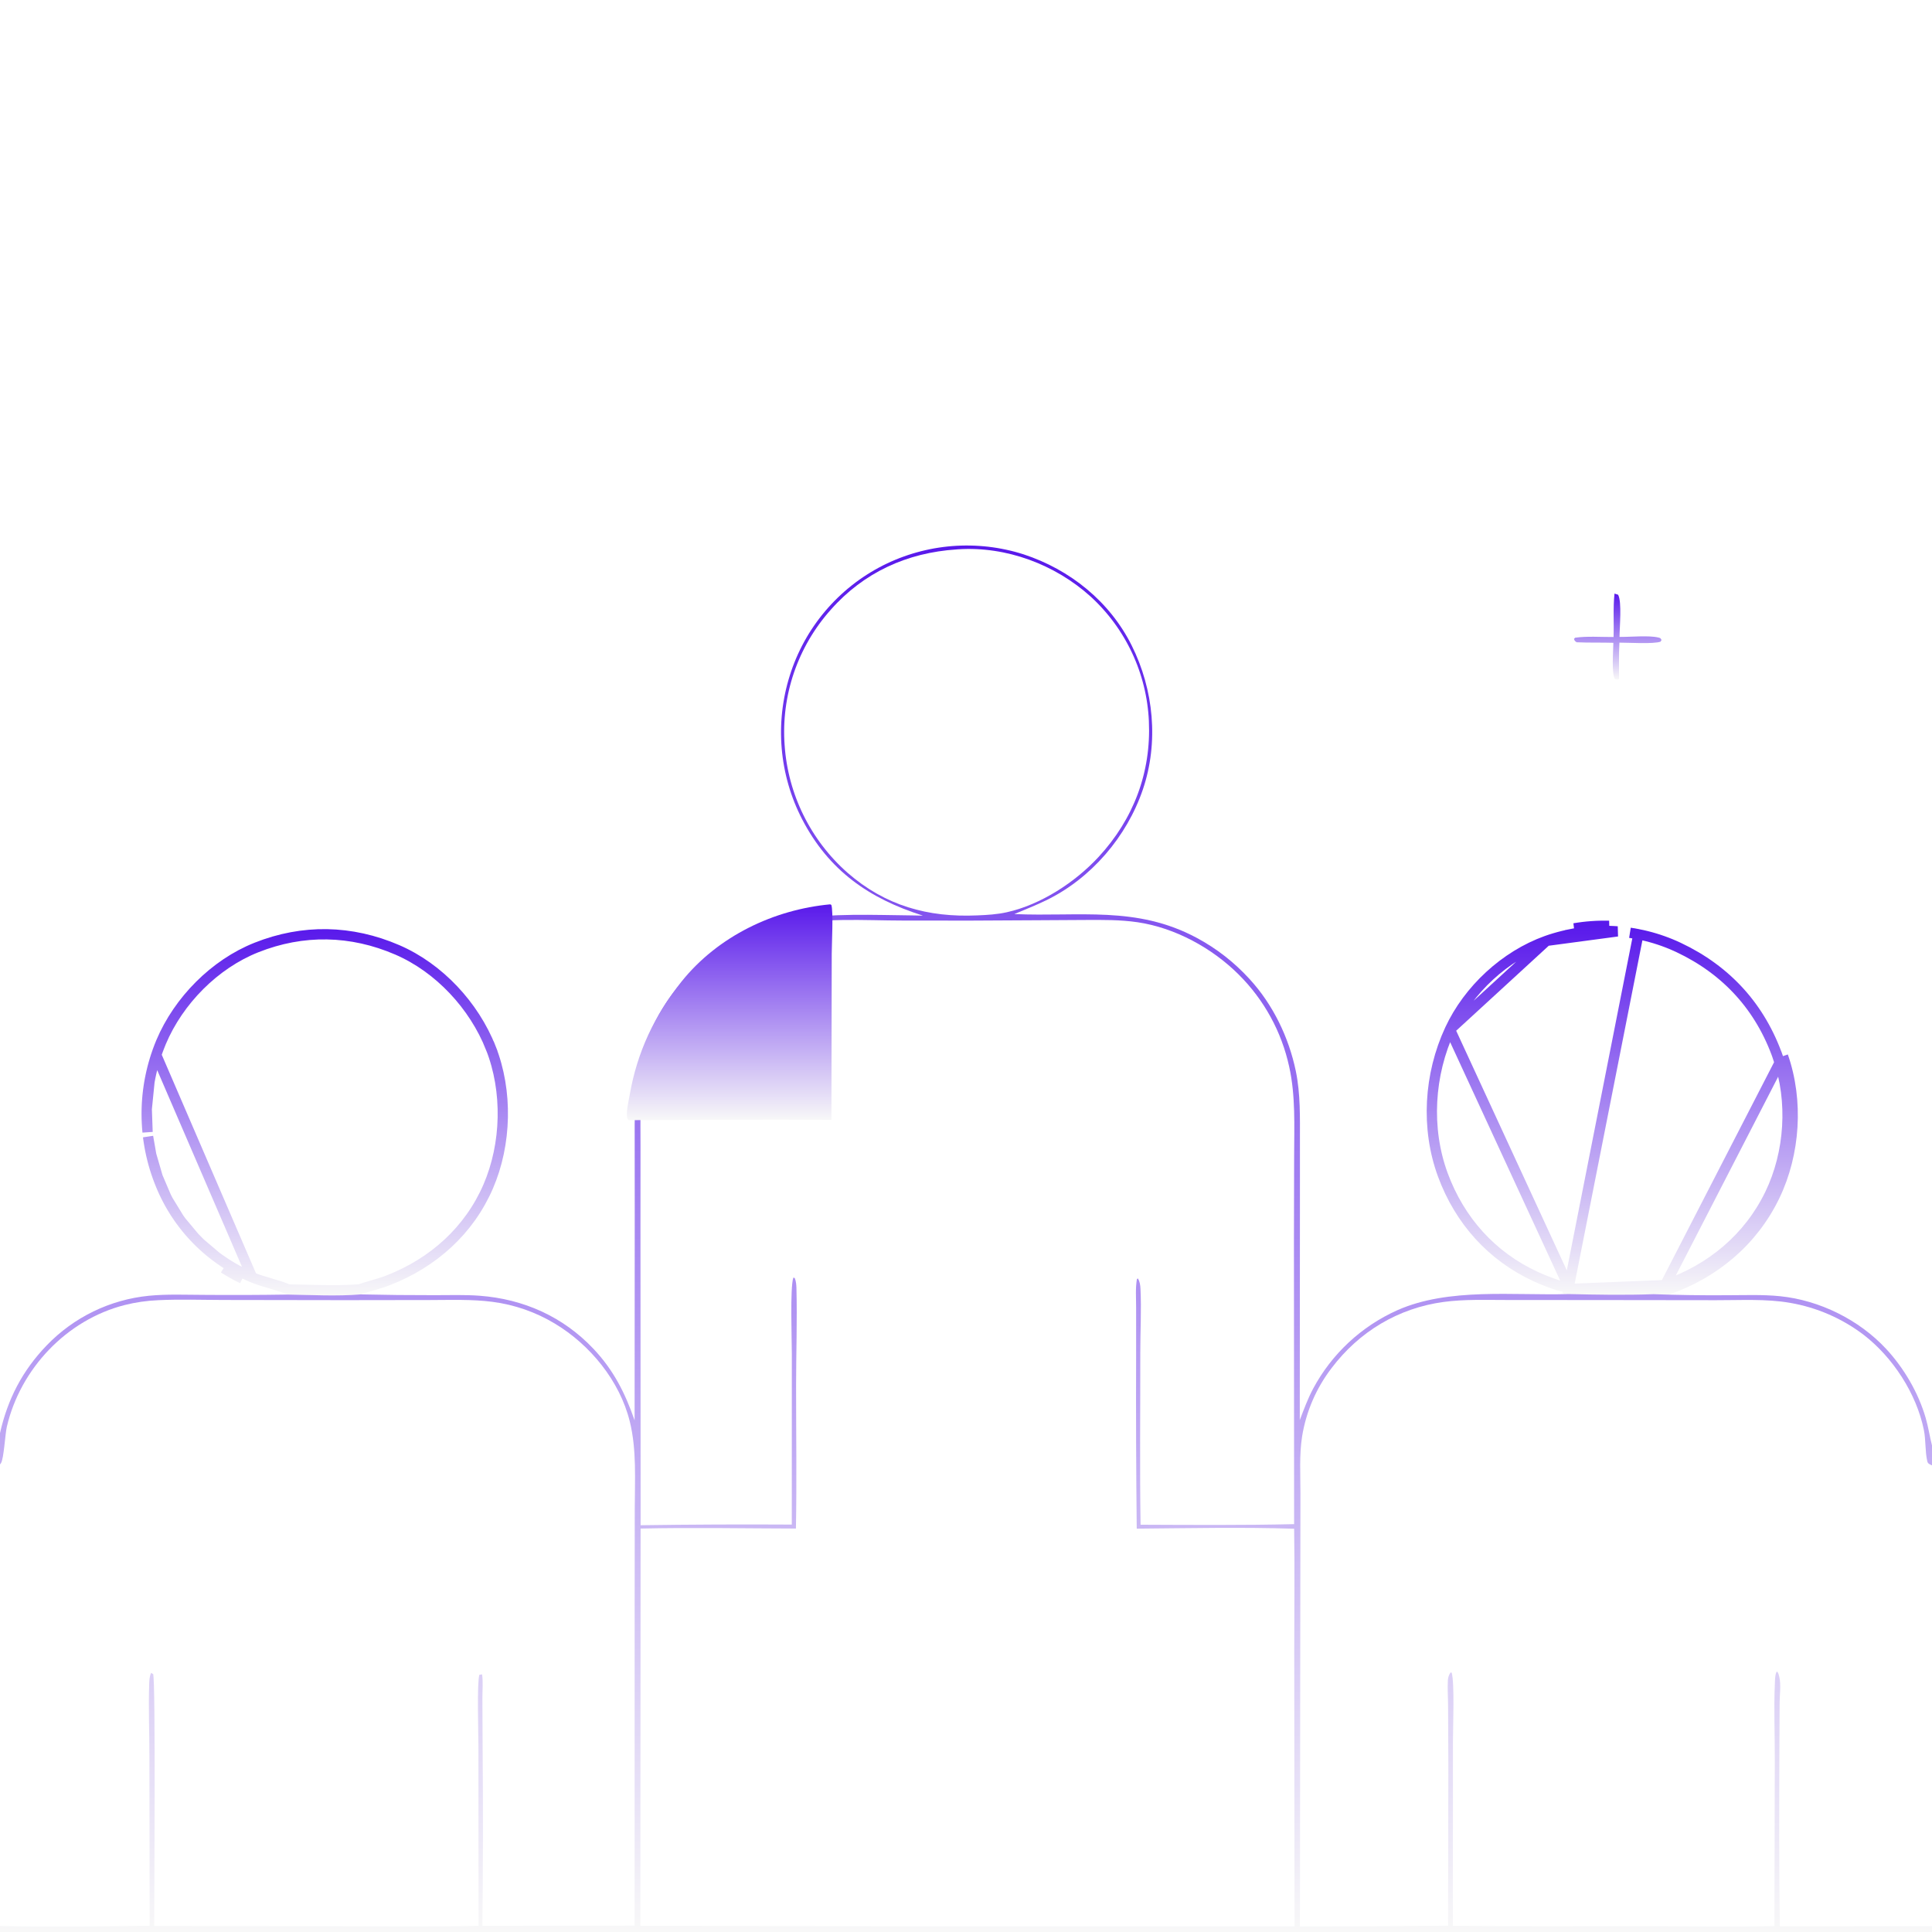 <svg width="188" height="188" viewBox="0 0 188 188" fill="none" xmlns="http://www.w3.org/2000/svg">
<rect x="0" y="0" width="188" height="188" fill="#808080" stroke="none"/>
<g clip-path="url(#clip0_30_197)">
<path d="M0 0H188V140.656V142.594V187.44V188H0V187.416V142.503V139.451V0Z" fill="white"/>
<path d="M157.106 57.761C157.224 57.791 157.341 57.835 157.457 57.873C157.836 58.591 157.598 61.031 157.594 61.978C158.621 61.99 160.464 61.814 161.361 62.035C161.569 62.086 161.575 62.08 161.681 62.275L161.588 62.439C160.899 62.689 158.478 62.531 157.583 62.535C157.518 63.713 157.552 64.91 157.548 66.09C157.362 66.133 157.327 66.136 157.145 66.082C156.799 65.523 156.99 63.314 156.995 62.551C155.806 62.514 154.615 62.555 153.426 62.499C153.246 62.376 153.231 62.374 153.162 62.169L153.272 62.056C154.477 61.888 155.79 61.997 157.012 61.988C157.064 60.588 156.953 59.153 157.106 57.761Z" fill="url(#paint0_linear_30_197)"/>
<path d="M24.533 124.293L24.534 124.294C25.081 124.525 25.656 124.694 26.262 124.87L26.271 124.873C26.858 125.044 27.474 125.224 28.065 125.475C28.607 125.483 29.152 125.497 29.697 125.511C31.485 125.557 33.276 125.603 35.002 125.462C35.4 125.326 35.802 125.209 36.191 125.096C36.261 125.076 36.331 125.055 36.4 125.035C36.879 124.895 37.34 124.755 37.79 124.579L37.79 124.579C42.14 122.883 45.641 119.761 47.502 115.465C49.292 111.33 49.421 106.168 47.758 101.972L48.223 101.788L47.758 101.972C46.122 97.845 42.733 94.191 38.66 92.43C34.183 90.496 29.482 90.399 24.946 92.203C20.88 93.82 17.384 97.361 15.677 101.401C15.619 101.538 15.563 101.676 15.509 101.815L15.049 101.635L15.509 101.815C15.455 101.954 15.403 102.094 15.352 102.234L15.352 102.234C15.301 102.374 15.252 102.515 15.205 102.657L24.533 124.293ZM24.533 124.293C24.409 124.241 24.286 124.187 24.163 124.132L24.163 124.132M24.533 124.293L24.163 124.132M24.163 124.132C24.04 124.077 23.918 124.02 23.797 123.962C23.676 123.904 23.555 123.844 23.435 123.783C23.316 123.722 23.197 123.659 23.078 123.595L23.078 123.595M24.163 124.132L23.078 123.595M23.078 123.595C22.96 123.531 22.842 123.465 22.726 123.398L22.726 123.398M23.078 123.595L22.726 123.398M22.726 123.398C22.609 123.332 22.493 123.263 22.378 123.194L22.378 123.193M22.726 123.398L22.378 123.193M22.378 123.193C22.263 123.124 22.149 123.052 22.035 122.98L22.035 122.98M22.378 123.193L22.035 122.98M22.035 122.98C21.922 122.907 21.81 122.833 21.698 122.758C21.587 122.683 21.476 122.606 21.367 122.528L21.366 122.528M22.035 122.98L21.366 122.528M21.366 122.528C21.257 122.45 21.148 122.371 21.041 122.29L21.041 122.29M21.366 122.528L21.041 122.29M21.041 122.29C20.933 122.21 20.826 122.128 20.721 122.044C20.615 121.961 20.51 121.876 20.407 121.791C20.303 121.705 20.201 121.618 20.099 121.53C19.997 121.441 19.897 121.352 19.798 121.261C19.698 121.17 19.6 121.078 19.503 120.985L19.503 120.985M21.041 122.29L19.503 120.985M19.503 120.985C19.406 120.892 19.31 120.797 19.215 120.702L19.215 120.702C19.12 120.606 19.027 120.51 18.935 120.412M19.503 120.985L18.935 120.412M18.935 120.412C18.842 120.314 18.751 120.215 18.661 120.115L18.661 120.115C18.571 120.015 18.482 119.914 18.395 119.812L18.395 119.812C18.307 119.71 18.221 119.606 18.136 119.502C18.051 119.398 17.967 119.292 17.885 119.186C17.802 119.08 17.721 118.972 17.641 118.864L18.935 120.412ZM17.406 118.536C17.483 118.646 17.562 118.756 17.641 118.864L17.406 118.536ZM17.406 118.536C17.329 118.426 17.253 118.315 17.179 118.203L17.179 118.203C17.104 118.091 17.031 117.978 16.96 117.864L16.959 117.864C16.888 117.75 16.818 117.635 16.749 117.52L16.749 117.52C16.68 117.404 16.612 117.288 16.546 117.17L16.546 117.17C16.48 117.053 16.416 116.935 16.353 116.816L17.406 118.536ZM15.341 114.519C15.392 114.66 15.444 114.8 15.498 114.939C15.552 115.078 15.608 115.216 15.665 115.354L15.666 115.356C15.717 115.48 15.77 115.604 15.824 115.727L15.824 115.727C15.878 115.85 15.934 115.973 15.991 116.094C16.049 116.216 16.107 116.337 16.168 116.458L15.341 114.519ZM15.341 114.519C15.291 114.379 15.242 114.238 15.195 114.096L15.195 114.096C15.148 113.955 15.103 113.813 15.059 113.67C15.016 113.527 14.974 113.384 14.934 113.24C14.894 113.096 14.856 112.952 14.82 112.807C14.783 112.663 14.749 112.518 14.716 112.372L15.341 114.519ZM14.629 104.818L14.629 104.818C14.6 104.965 14.572 105.111 14.546 105.258L14.629 104.818ZM14.629 104.818C14.659 104.672 14.69 104.526 14.723 104.381L14.723 104.381M14.629 104.818L14.723 104.381M14.723 104.381C14.756 104.235 14.791 104.09 14.828 103.945L14.828 103.945M14.723 104.381L14.828 103.945M14.828 103.945C14.864 103.801 14.902 103.657 14.943 103.513L14.943 103.513M14.828 103.945L14.943 103.513M14.943 103.513C14.983 103.369 15.025 103.226 15.069 103.083M14.943 103.513L15.069 103.083M22.477 123.832C22.597 123.901 22.718 123.969 22.84 124.035C22.962 124.101 23.085 124.165 23.208 124.228C23.332 124.291 23.456 124.353 23.581 124.413L22.477 123.832ZM22.477 123.832C22.357 123.763 22.237 123.693 22.119 123.621M22.477 123.832L22.119 123.621M22.119 123.621C22 123.549 21.883 123.476 21.766 123.401L22.119 123.621ZM15.069 103.083C15.112 102.941 15.158 102.799 15.205 102.657L15.069 103.083ZM16.353 116.816C16.29 116.698 16.228 116.578 16.168 116.458L16.353 116.816ZM14.47 111.052C14.448 110.904 14.428 110.757 14.409 110.609L14.716 112.372C14.683 112.226 14.652 112.08 14.623 111.934L14.623 111.934C14.594 111.788 14.566 111.641 14.541 111.494C14.515 111.347 14.492 111.2 14.47 111.052L14.47 111.052ZM14.36 110.164C14.345 110.015 14.333 109.866 14.322 109.718L14.322 109.718C14.311 109.569 14.302 109.42 14.295 109.271L14.295 109.271C14.287 109.122 14.282 108.973 14.278 108.824C14.275 108.674 14.273 108.525 14.273 108.376C14.273 108.227 14.275 108.077 14.279 107.928L14.36 110.164ZM14.474 105.7C14.496 105.552 14.521 105.405 14.546 105.258L14.279 107.928C14.283 107.779 14.289 107.63 14.296 107.481C14.304 107.332 14.313 107.183 14.324 107.034L14.324 107.034C14.335 106.885 14.348 106.737 14.363 106.588L14.363 106.588C14.378 106.44 14.395 106.292 14.413 106.143C14.432 105.995 14.452 105.848 14.474 105.7Z" stroke="url(#paint1_linear_30_197)"/>
<path d="M141.092 100.178L141.092 100.178C139.055 104.555 138.73 109.8 140.405 114.335C142.044 118.772 145.147 122.245 149.44 124.226C150.14 124.546 150.855 124.824 151.587 125.062C151.697 125.096 151.807 125.123 151.934 125.154C151.99 125.167 152.05 125.182 152.114 125.198C152.309 125.248 152.536 125.312 152.75 125.416C152.75 125.416 152.75 125.416 152.75 125.416L152.746 125.425C152.754 125.426 152.762 125.426 152.771 125.426M141.092 100.178L152.745 125.425C152.716 125.425 152.687 125.424 152.657 125.423L152.653 125.615L152.531 125.865M141.092 100.178C142.902 96.291 146.449 93.004 150.484 91.554M141.092 100.178L150.484 91.554M152.771 125.426C152.795 125.438 152.821 125.451 152.842 125.462C152.853 125.468 152.863 125.473 152.871 125.477L152.646 125.923M152.771 125.426C155.436 125.487 158.152 125.536 160.797 125.439C161.002 125.358 161.21 125.295 161.403 125.239C161.451 125.225 161.498 125.212 161.544 125.199C161.715 125.149 161.872 125.105 162.027 125.051M152.771 125.426L162.027 125.051M152.646 125.923L152.653 125.616L152.531 125.865M152.646 125.923C152.633 125.917 152.62 125.91 152.608 125.904C152.582 125.891 152.557 125.878 152.531 125.865M152.646 125.923C155.376 125.986 158.176 126.039 160.904 125.935C161.15 125.831 161.412 125.756 161.675 125.681C161.848 125.632 162.022 125.582 162.189 125.524M152.531 125.865L159.427 90.91C159.562 90.936 159.696 90.965 159.83 90.995C159.964 91.025 160.098 91.057 160.232 91.09C160.365 91.123 160.498 91.158 160.631 91.195L160.631 91.195C160.763 91.231 160.895 91.269 161.027 91.309L161.027 91.309C161.159 91.349 161.29 91.39 161.42 91.433L161.421 91.433C161.551 91.476 161.681 91.521 161.811 91.567C161.94 91.613 162.069 91.661 162.198 91.71C162.326 91.759 162.454 91.81 162.581 91.862L162.581 91.862C162.708 91.915 162.835 91.969 162.96 92.024L162.961 92.024C163.086 92.079 163.211 92.136 163.336 92.195C168.035 94.414 171.317 98.035 173.027 102.937L173.499 102.772M162.189 125.524C166.79 123.938 170.559 120.797 172.685 116.401C174.688 112.259 175.014 107.112 173.499 102.772M162.189 125.524L162.027 125.051M162.189 125.524L162.027 125.051C162.027 125.051 162.027 125.051 162.027 125.051M173.499 102.772L173.027 102.937C174.497 107.149 174.181 112.159 172.235 116.183C170.172 120.449 166.512 123.505 162.027 125.051M173.499 102.772L162.027 125.051M150.484 91.554C150.613 91.508 150.743 91.464 150.873 91.421L150.873 91.421C151.004 91.379 151.135 91.338 151.267 91.298C151.398 91.259 151.531 91.221 151.663 91.185C151.796 91.148 151.929 91.114 152.062 91.081L152.063 91.081C152.196 91.048 152.33 91.016 152.464 90.987L152.464 90.987C152.598 90.957 152.733 90.929 152.868 90.902L152.772 90.412L152.868 90.902C153.003 90.876 153.138 90.851 153.273 90.828L153.274 90.828C153.409 90.805 153.545 90.783 153.681 90.763L153.681 90.763C153.817 90.743 153.954 90.725 154.09 90.709C154.226 90.692 154.363 90.677 154.5 90.664L154.5 90.664C154.637 90.651 154.774 90.639 154.911 90.629L154.875 90.131M150.484 91.554L157.384 90.632C157.247 90.622 157.11 90.613 156.973 90.607L156.972 90.607C156.835 90.6 156.698 90.595 156.56 90.591L156.56 90.591C156.423 90.588 156.285 90.586 156.148 90.586C156.01 90.585 155.872 90.587 155.735 90.59L155.723 90.09M154.875 90.131C155.016 90.12 155.158 90.112 155.299 90.105C155.441 90.099 155.582 90.094 155.723 90.09M154.875 90.131L154.911 90.629C155.048 90.619 155.186 90.611 155.323 90.605L155.323 90.605C155.46 90.598 155.598 90.593 155.735 90.59L155.723 90.09M154.875 90.131C154.734 90.141 154.593 90.153 154.452 90.166C154.311 90.18 154.17 90.195 154.03 90.212C153.889 90.229 153.749 90.248 153.609 90.269C153.469 90.289 153.329 90.311 153.189 90.335L156.573 90.091C156.431 90.088 156.29 90.086 156.148 90.086C156.007 90.085 155.865 90.087 155.723 90.09M158.614 90.769C158.75 90.789 158.886 90.811 159.021 90.834C159.157 90.858 159.292 90.883 159.427 90.91L158.614 90.769Z" stroke="url(#paint2_linear_30_197)"/>
<path d="M89.809 89.099C84.563 87.434 80.641 84.712 78.053 79.719C77.984 79.586 77.917 79.452 77.852 79.317C77.786 79.182 77.722 79.047 77.66 78.91C77.597 78.774 77.537 78.636 77.478 78.498C77.419 78.36 77.362 78.222 77.306 78.082C77.251 77.943 77.197 77.803 77.145 77.662C77.093 77.522 77.043 77.38 76.994 77.239C76.945 77.097 76.898 76.954 76.853 76.811C76.808 76.668 76.765 76.524 76.723 76.38C76.681 76.236 76.642 76.091 76.604 75.947C76.565 75.802 76.529 75.656 76.495 75.51C76.46 75.364 76.427 75.218 76.396 75.071C76.365 74.924 76.336 74.777 76.309 74.629C76.281 74.482 76.256 74.334 76.232 74.186C76.208 74.038 76.186 73.889 76.166 73.741C76.146 73.592 76.128 73.443 76.111 73.294C76.095 73.145 76.08 72.996 76.067 72.846C76.055 72.697 76.044 72.547 76.034 72.398C76.025 72.248 76.018 72.098 76.012 71.948C76.007 71.798 76.003 71.648 76.001 71.498C75.999 71.348 75.999 71.198 76.001 71.048C76.003 70.898 76.007 70.748 76.012 70.598C76.018 70.449 76.025 70.299 76.034 70.149C76.044 69.999 76.055 69.85 76.067 69.7C76.08 69.551 76.095 69.402 76.111 69.252C76.128 69.103 76.146 68.954 76.166 68.806C76.186 68.657 76.208 68.509 76.232 68.361C76.256 68.213 76.281 68.065 76.309 67.917C76.336 67.77 76.365 67.623 76.396 67.476C76.427 67.329 76.46 67.183 76.494 67.037C76.529 66.891 76.565 66.745 76.603 66.6C76.641 66.455 76.681 66.311 76.723 66.166C76.764 66.022 76.808 65.879 76.853 65.736C76.898 65.592 76.945 65.449 76.993 65.307C77.041 65.165 77.091 65.023 77.143 64.882C77.195 64.741 77.249 64.601 77.305 64.461C77.36 64.322 77.417 64.183 77.476 64.045C77.535 63.906 77.596 63.769 77.658 63.632C77.72 63.496 77.784 63.36 77.85 63.225C77.916 63.089 77.983 62.955 78.052 62.822C78.121 62.688 78.192 62.556 78.264 62.424C78.337 62.293 78.411 62.162 78.487 62.032C78.562 61.902 78.639 61.773 78.718 61.645C78.797 61.518 78.878 61.391 78.96 61.265C79.042 61.139 79.125 61.014 79.211 60.891C79.296 60.767 79.382 60.644 79.471 60.522C79.559 60.401 79.649 60.28 79.74 60.161C79.831 60.042 79.924 59.923 80.018 59.806C80.112 59.689 80.208 59.573 80.305 59.459C80.402 59.344 80.501 59.231 80.6 59.118C80.7 59.006 80.802 58.895 80.904 58.786C81.007 58.676 81.111 58.568 81.217 58.461C81.322 58.354 81.429 58.248 81.537 58.143C81.645 58.039 81.754 57.936 81.865 57.834C81.975 57.733 82.087 57.632 82.2 57.533C82.313 57.435 82.428 57.337 82.543 57.241C82.659 57.145 82.775 57.05 82.894 56.957C83.011 56.864 83.13 56.773 83.251 56.682C83.371 56.592 83.492 56.504 83.615 56.416C83.737 56.33 83.86 56.244 83.985 56.16C84.11 56.076 84.235 55.993 84.362 55.913C84.488 55.832 84.616 55.752 84.745 55.675C84.873 55.597 85.003 55.521 85.133 55.446C85.264 55.372 85.395 55.299 85.527 55.228C85.66 55.157 85.793 55.087 85.927 55.019C86.058 54.953 86.189 54.889 86.322 54.827C86.454 54.764 86.587 54.703 86.721 54.643C86.855 54.584 86.99 54.526 87.125 54.47C87.26 54.414 87.396 54.359 87.532 54.306C87.669 54.253 87.806 54.202 87.944 54.153C88.082 54.103 88.22 54.055 88.359 54.009C88.498 53.963 88.638 53.918 88.778 53.875C88.918 53.832 89.059 53.791 89.2 53.752C89.341 53.712 89.482 53.675 89.624 53.639C89.766 53.603 89.909 53.568 90.052 53.536C90.194 53.503 90.338 53.472 90.481 53.443C90.625 53.414 90.769 53.387 90.913 53.361C91.057 53.336 91.201 53.312 91.346 53.29C91.491 53.268 91.636 53.247 91.781 53.229C91.927 53.21 92.072 53.193 92.218 53.178C92.364 53.163 92.509 53.15 92.655 53.138C92.801 53.127 92.948 53.117 93.094 53.109C93.24 53.101 93.386 53.095 93.533 53.09C93.679 53.086 93.826 53.083 93.972 53.082C94.119 53.081 94.265 53.082 94.411 53.085C94.558 53.087 94.704 53.092 94.851 53.098C94.997 53.104 95.143 53.112 95.289 53.122C95.436 53.132 95.582 53.143 95.727 53.156C95.873 53.169 96.019 53.184 96.165 53.201C96.31 53.218 96.455 53.237 96.6 53.257C96.746 53.277 96.89 53.299 97.035 53.323C97.179 53.347 97.323 53.373 97.467 53.4C97.611 53.427 97.755 53.456 97.898 53.487C98.041 53.518 98.184 53.55 98.327 53.584C98.469 53.619 98.611 53.655 98.752 53.692C98.894 53.73 99.035 53.77 99.176 53.811C99.316 53.852 99.456 53.895 99.596 53.939C104.111 55.417 107.981 58.522 110.118 62.801C112.273 67.115 112.771 72.242 111.207 76.835C109.643 81.429 106.173 85.486 101.794 87.611C100.787 88.099 99.733 88.513 98.701 88.946C105.014 89.226 110.585 88.114 116.453 91.262C118.417 92.316 120.105 93.641 121.608 95.285C123.875 97.763 125.409 100.936 126.092 104.218C126.557 106.455 126.494 108.742 126.495 111.014V117.04L126.48 138.185C126.875 137.148 127.258 136.108 127.779 135.126C127.891 134.917 128.007 134.71 128.128 134.506C128.248 134.301 128.373 134.099 128.502 133.9C128.631 133.7 128.764 133.504 128.901 133.31C129.038 133.116 129.178 132.925 129.323 132.737C129.468 132.549 129.617 132.364 129.769 132.182C129.922 132 130.078 131.821 130.237 131.646C130.397 131.47 130.561 131.298 130.727 131.129C130.894 130.96 131.064 130.795 131.238 130.633C131.412 130.471 131.589 130.313 131.769 130.158C131.949 130.004 132.132 129.853 132.319 129.706C132.505 129.559 132.694 129.416 132.887 129.277C133.079 129.138 133.274 129.002 133.472 128.871C133.67 128.74 133.87 128.613 134.073 128.49C134.276 128.367 134.482 128.248 134.69 128.134C134.897 128.019 135.108 127.909 135.32 127.803C135.533 127.698 135.747 127.596 135.964 127.499C140.974 125.274 147.258 126.083 152.646 125.923C155.376 125.986 158.176 126.039 160.905 125.935C163.255 126.02 165.607 126.054 167.959 126.037C169.704 126.038 171.486 125.956 173.221 126.133C177.061 126.525 180.897 128.421 183.526 131.246C185.27 133.12 186.678 135.528 187.39 137.992C187.644 138.867 187.774 139.774 188 140.656V142.594V187.44V188H0V187.416V142.503V139.451C0.753 136.127 2.177 133.377 4.546 130.914C4.709 130.745 4.876 130.579 5.046 130.417C5.216 130.255 5.39 130.097 5.567 129.942C5.744 129.788 5.925 129.637 6.109 129.491C6.292 129.344 6.479 129.202 6.67 129.064C6.86 128.925 7.053 128.792 7.249 128.662C7.445 128.532 7.644 128.407 7.845 128.286C8.047 128.165 8.251 128.049 8.458 127.937C8.665 127.825 8.874 127.717 9.085 127.615C9.297 127.512 9.51 127.414 9.726 127.321C9.942 127.228 10.16 127.139 10.379 127.056C10.599 126.972 10.82 126.893 11.044 126.819C11.267 126.746 11.492 126.677 11.718 126.613C11.944 126.549 12.171 126.49 12.4 126.436C12.629 126.382 12.859 126.333 13.09 126.29C13.321 126.246 13.553 126.207 13.785 126.174C14.018 126.14 14.251 126.112 14.485 126.089C16.246 125.916 18.061 125.998 19.83 126.002C22.539 126.025 25.248 126.015 27.956 125.973C30.302 126.008 32.77 126.151 35.105 125.955C37.492 126.01 39.879 126.035 42.267 126.031C43.727 126.034 45.216 125.977 46.672 126.087C50.946 126.408 54.786 128.118 57.743 131.245C59.704 133.319 60.825 135.544 61.752 138.213L61.765 117.846L61.76 111.565C61.76 108.768 61.689 106.064 62.35 103.318C62.397 103.116 62.448 102.916 62.502 102.716C62.556 102.516 62.613 102.317 62.674 102.12C62.735 101.922 62.799 101.725 62.867 101.53C62.935 101.334 63.006 101.14 63.081 100.947C63.156 100.754 63.234 100.563 63.315 100.373C63.397 100.182 63.481 99.994 63.569 99.806C63.657 99.619 63.748 99.433 63.843 99.249C63.937 99.065 64.035 98.883 64.136 98.702C64.237 98.522 64.341 98.343 64.448 98.166C64.555 97.989 64.666 97.814 64.779 97.641C64.892 97.468 65.009 97.297 65.128 97.128C65.247 96.959 65.37 96.792 65.495 96.627C65.62 96.462 65.748 96.3 65.879 96.14C66.01 95.979 66.143 95.822 66.28 95.666C66.416 95.51 66.555 95.357 66.697 95.207C66.839 95.056 66.983 94.908 67.13 94.762C73.662 88.304 80.663 88.993 89.014 89.082C89.279 89.085 89.544 89.091 89.809 89.099Z" fill="url(#paint3_linear_30_197)"/>
<path d="M93.083 53.465C93.135 53.461 93.187 53.456 93.24 53.452C97.926 53.148 102.656 54.92 106.124 58.047C106.229 58.144 106.333 58.242 106.436 58.34C106.54 58.44 106.641 58.54 106.742 58.641C106.842 58.743 106.942 58.845 107.04 58.949C107.138 59.053 107.235 59.158 107.33 59.265C107.426 59.371 107.52 59.478 107.613 59.587C107.706 59.695 107.797 59.805 107.887 59.916C107.978 60.027 108.066 60.139 108.154 60.252C108.241 60.364 108.327 60.479 108.412 60.594C108.497 60.709 108.58 60.825 108.662 60.942C108.744 61.059 108.824 61.177 108.903 61.297C108.982 61.416 109.059 61.536 109.135 61.657C109.211 61.778 109.286 61.9 109.359 62.023C109.432 62.145 109.503 62.269 109.573 62.394C109.643 62.518 109.711 62.644 109.778 62.77C109.845 62.896 109.911 63.023 109.974 63.151C110.038 63.279 110.1 63.408 110.161 63.537C110.222 63.666 110.281 63.797 110.338 63.927C110.395 64.058 110.451 64.19 110.505 64.322C110.56 64.454 110.612 64.587 110.663 64.72C110.714 64.854 110.763 64.988 110.811 65.123C110.859 65.257 110.905 65.393 110.949 65.528C110.993 65.664 111.036 65.801 111.077 65.938C111.118 66.074 111.158 66.212 111.195 66.349C111.233 66.487 111.269 66.626 111.303 66.764C111.337 66.903 111.37 67.042 111.401 67.182C111.431 67.321 111.461 67.461 111.488 67.601C111.515 67.742 111.541 67.882 111.565 68.023C111.589 68.164 111.611 68.305 111.632 68.446C111.652 68.588 111.671 68.729 111.688 68.871C111.705 69.013 111.721 69.155 111.734 69.297C111.748 69.44 111.76 69.582 111.77 69.725C111.78 69.867 111.788 70.01 111.795 70.152C112.029 75.157 110.3 79.71 106.909 83.379C104.622 85.854 101.294 88.028 97.975 88.768C97.022 88.981 96.06 89.037 95.086 89.076C90.298 89.29 86.136 88.13 82.469 84.925C82.358 84.827 82.248 84.728 82.139 84.627C82.031 84.527 81.924 84.425 81.818 84.322C81.712 84.218 81.607 84.114 81.503 84.008C81.4 83.902 81.297 83.795 81.197 83.687C81.096 83.579 80.996 83.469 80.898 83.359C80.8 83.248 80.703 83.136 80.607 83.023C80.512 82.91 80.418 82.796 80.325 82.68C80.232 82.565 80.141 82.448 80.051 82.331C79.961 82.213 79.873 82.095 79.786 81.975C79.699 81.855 79.613 81.734 79.529 81.612C79.445 81.491 79.362 81.368 79.281 81.244C79.2 81.12 79.121 80.995 79.043 80.87C78.965 80.744 78.888 80.617 78.814 80.49C78.739 80.362 78.665 80.233 78.593 80.104C78.522 79.975 78.451 79.844 78.383 79.713C78.314 79.582 78.247 79.45 78.182 79.317C78.116 79.184 78.053 79.051 77.99 78.917C77.928 78.782 77.868 78.647 77.809 78.511C77.75 78.376 77.693 78.239 77.638 78.102C77.582 77.965 77.528 77.827 77.476 77.688C77.424 77.55 77.373 77.411 77.325 77.271C77.276 77.131 77.229 76.991 77.183 76.85C77.138 76.709 77.094 76.568 77.053 76.426C77.011 76.284 76.971 76.141 76.932 75.998C76.894 75.855 76.857 75.712 76.822 75.568C76.787 75.424 76.754 75.28 76.723 75.136C76.691 74.991 76.662 74.846 76.634 74.701C76.606 74.555 76.58 74.41 76.555 74.264C76.531 74.118 76.509 73.971 76.488 73.825C76.467 73.678 76.448 73.532 76.431 73.385C76.414 73.238 76.398 73.09 76.385 72.943C76.371 72.796 76.359 72.648 76.35 72.5C76.339 72.352 76.33 72.203 76.323 72.055C76.316 71.906 76.311 71.757 76.307 71.608C76.304 71.46 76.303 71.311 76.303 71.162C76.303 71.013 76.306 70.864 76.31 70.715C76.314 70.567 76.32 70.418 76.328 70.269C76.336 70.121 76.346 69.972 76.357 69.824C76.369 69.675 76.382 69.527 76.398 69.379C76.413 69.231 76.43 69.083 76.449 68.935C76.468 68.788 76.489 68.64 76.512 68.493C76.535 68.346 76.559 68.199 76.586 68.053C76.612 67.906 76.64 67.76 76.67 67.614C76.7 67.469 76.732 67.323 76.766 67.178C76.8 67.033 76.835 66.888 76.873 66.744C76.91 66.6 76.949 66.457 76.99 66.314C77.031 66.17 77.074 66.028 77.118 65.886C77.163 65.744 77.209 65.602 77.257 65.461C77.305 65.32 77.355 65.18 77.406 65.041C77.458 64.901 77.511 64.762 77.566 64.624C77.621 64.485 77.678 64.348 77.737 64.211C77.795 64.074 77.855 63.938 77.917 63.802C77.979 63.667 78.043 63.532 78.108 63.399C78.173 63.265 78.24 63.132 78.309 63C78.377 62.868 78.448 62.736 78.52 62.606C78.591 62.476 78.665 62.346 78.74 62.218C78.815 62.089 78.892 61.962 78.971 61.835C79.049 61.709 79.129 61.583 79.21 61.459C79.292 61.334 79.375 61.21 79.459 61.088C79.544 60.965 79.63 60.844 79.718 60.724C79.805 60.603 79.894 60.484 79.985 60.366C80.075 60.248 80.168 60.131 80.261 60.015C80.355 59.899 80.45 59.785 80.546 59.671C80.642 59.558 80.74 59.446 80.839 59.335C84.048 55.7 88.27 53.776 93.083 53.465Z" fill="white"/>
<path d="M126.496 187.457L126.532 154.271L126.543 145.322C126.546 143.498 126.421 141.571 126.706 139.77C126.755 139.469 126.813 139.17 126.88 138.873C126.948 138.576 127.024 138.281 127.109 137.988C127.195 137.696 127.289 137.406 127.392 137.12C127.496 136.833 127.608 136.549 127.728 136.27C127.849 135.99 127.978 135.714 128.116 135.442C128.254 135.171 128.4 134.903 128.555 134.641C128.709 134.378 128.871 134.12 129.041 133.868C129.212 133.615 129.39 133.368 129.575 133.126C132.254 129.581 136.067 127.285 140.482 126.69C142.498 126.418 144.587 126.502 146.62 126.5L155.618 126.506L166.962 126.52C169.346 126.529 171.844 126.368 174.197 126.78C174.52 126.836 174.842 126.901 175.161 126.976C175.481 127.051 175.797 127.135 176.112 127.229C176.426 127.323 176.737 127.426 177.046 127.538C177.354 127.651 177.658 127.772 177.959 127.903C178.26 128.034 178.557 128.174 178.85 128.322C179.142 128.471 179.43 128.628 179.713 128.794C179.996 128.96 180.274 129.134 180.546 129.316C180.819 129.499 181.086 129.689 181.347 129.888C184.194 132.086 186.491 135.609 187.209 139.15C187.409 140.144 187.317 141.223 187.541 142.192C187.602 142.456 187.778 142.478 188 142.594V187.44L173.192 187.442C173.106 181.62 173.131 175.787 173.152 169.964L173.174 165.647C173.182 164.88 173.312 163.988 173.153 163.239C173.116 163.063 173.054 162.748 172.903 162.652C172.713 162.906 172.722 163.561 172.708 163.883C172.6 166.318 172.711 168.807 172.704 171.249L172.666 187.423C168.463 187.517 164.24 187.433 160.035 187.433C153.816 187.431 147.594 187.475 141.376 187.398L141.385 169.391C141.383 168.092 141.556 163.808 141.261 162.767L141.145 162.751C140.983 162.999 140.906 163.226 140.89 163.525C140.844 164.335 140.908 165.187 140.911 166.002L140.935 171.649L140.911 187.389C136.106 187.439 131.301 187.461 126.496 187.457Z" fill="white"/>
<path d="M0 142.503C0.03 142.464 0.061 142.427 0.089 142.387C0.376 141.968 0.499 139.542 0.666 138.831C1.992 133.174 6.479 128.437 12.134 126.99C12.667 126.857 13.206 126.751 13.75 126.672C14.294 126.594 14.841 126.543 15.391 126.52C17.501 126.417 19.646 126.494 21.76 126.498L33.491 126.516L41.869 126.504C43.874 126.502 45.928 126.42 47.92 126.68C48.188 126.714 48.454 126.756 48.72 126.804C48.986 126.852 49.25 126.908 49.513 126.97C49.776 127.032 50.037 127.101 50.296 127.177C50.555 127.252 50.812 127.334 51.067 127.423C51.322 127.512 51.575 127.608 51.825 127.71C52.075 127.812 52.322 127.92 52.567 128.035C52.811 128.15 53.052 128.271 53.291 128.399C53.529 128.526 53.763 128.66 53.995 128.799C57.431 130.861 60.301 134.374 61.278 138.3C61.967 141.067 61.77 144.021 61.767 146.851L61.757 155.578L61.752 187.385L46.94 187.4C47.006 181.637 47.014 175.874 46.964 170.11L46.941 165.268C46.938 164.496 47.019 163.694 46.912 162.93L46.649 162.968C46.402 163.682 46.553 168.774 46.554 169.901L46.567 187.405C42.035 187.493 37.495 187.44 32.962 187.44L15.005 187.416C15.004 185.387 15.158 163.381 14.898 162.883L14.743 162.857L14.906 162.902L14.706 162.786C14.554 163.109 14.532 163.456 14.519 163.809C14.434 166.14 14.539 168.505 14.536 170.841L14.562 187.396C9.716 187.455 4.845 187.526 0 187.416V142.503Z" fill="white"/>
<path d="M100.908 89.548L105.56 89.521C107.285 89.513 108.997 89.491 110.709 89.744C114.35 90.282 117.955 92.255 120.545 94.84C120.698 94.992 120.848 95.147 120.995 95.305C121.143 95.462 121.287 95.622 121.429 95.785C121.57 95.948 121.709 96.113 121.845 96.281C121.98 96.448 122.113 96.618 122.242 96.791C122.372 96.963 122.498 97.138 122.622 97.315C122.745 97.492 122.865 97.671 122.982 97.852C123.099 98.034 123.212 98.217 123.322 98.402C123.433 98.588 123.54 98.775 123.643 98.964C123.747 99.153 123.847 99.344 123.944 99.537C124.04 99.73 124.134 99.924 124.224 100.12C124.313 100.317 124.399 100.514 124.482 100.714C124.565 100.913 124.644 101.113 124.719 101.316C124.795 101.518 124.867 101.721 124.935 101.926C125.003 102.13 125.067 102.336 125.128 102.543C125.189 102.75 125.246 102.958 125.299 103.167C125.353 103.376 125.402 103.586 125.448 103.796C126.081 106.629 125.936 109.593 125.93 112.478L125.911 120.852L125.928 148.313C120.961 148.427 115.955 148.39 110.987 148.369C110.898 142.797 110.968 137.213 110.96 131.639C110.958 129.578 111.079 127.459 110.978 125.408C110.961 125.066 110.914 124.682 110.717 124.395L110.629 124.475C110.48 125.356 110.554 126.322 110.554 127.216L110.554 131.998C110.533 137.583 110.553 143.167 110.614 148.751C115.705 148.708 120.843 148.596 125.931 148.759C125.993 152.691 125.941 156.631 125.941 160.564L125.968 187.449L87.428 187.446L62.313 187.4L62.334 148.742C67.363 148.63 72.419 148.731 77.45 148.741C77.537 144.1 77.464 139.448 77.466 134.806C77.468 131.666 77.583 128.495 77.5 125.36C77.491 125.013 77.466 124.688 77.335 124.363L77.2 124.321C76.867 125.268 77.054 130.449 77.052 131.754L77.048 148.355C72.144 148.326 67.241 148.347 62.338 148.418L62.323 119.582L62.327 111.587C62.331 108.929 62.215 106.267 62.781 103.651C62.823 103.46 62.867 103.269 62.916 103.079C62.964 102.889 63.016 102.7 63.07 102.511C63.125 102.323 63.183 102.136 63.245 101.949C63.306 101.763 63.37 101.578 63.438 101.394C63.506 101.21 63.577 101.027 63.651 100.845C63.725 100.664 63.802 100.483 63.882 100.305C63.963 100.126 64.046 99.948 64.133 99.772C64.219 99.596 64.308 99.422 64.401 99.249C64.493 99.076 64.589 98.905 64.688 98.735C64.786 98.565 64.888 98.398 64.992 98.231C65.096 98.065 65.203 97.901 65.313 97.739C65.423 97.576 65.536 97.416 65.651 97.257C65.767 97.099 65.885 96.943 66.006 96.788C66.127 96.634 66.251 96.482 66.377 96.332C66.504 96.182 66.632 96.034 66.764 95.888C66.895 95.743 67.029 95.6 67.165 95.459C67.318 95.302 67.473 95.148 67.631 94.997C67.788 94.845 67.948 94.696 68.111 94.55C68.273 94.404 68.438 94.261 68.606 94.12C68.773 93.98 68.942 93.842 69.114 93.707C69.286 93.572 69.46 93.44 69.636 93.311C69.812 93.181 69.991 93.055 70.171 92.931C70.352 92.808 70.534 92.688 70.719 92.571C70.903 92.453 71.089 92.339 71.277 92.228C71.466 92.117 71.656 92.009 71.847 91.904C72.039 91.799 72.232 91.698 72.427 91.599C72.623 91.501 72.82 91.406 73.018 91.314C73.216 91.222 73.416 91.133 73.617 91.048C73.818 90.963 74.021 90.881 74.225 90.802C74.429 90.724 74.634 90.649 74.84 90.577C75.047 90.505 75.254 90.437 75.463 90.372C75.672 90.307 75.881 90.246 76.092 90.188C79.663 89.238 84.161 89.576 87.865 89.577C92.213 89.594 96.56 89.585 100.908 89.548Z" fill="white"/>
<path d="M80.785 88L80.896 88.054C81.105 88.649 80.935 91.94 80.935 92.797L80.904 108.98C74.367 108.904 67.821 108.99 61.283 109L61.124 108.973C61.071 108.887 61.057 108.878 61.031 108.762C60.91 108.218 61.174 107.133 61.269 106.579C61.988 102.39 63.699 98.783 66.316 95.518C69.873 91.081 75.32 88.509 80.785 88Z" fill="url(#paint4_linear_30_197)"/>
</g>
<defs>
<linearGradient id="paint0_linear_30_197" x1="157.422" y1="57.761" x2="157.422" y2="66.122" gradientUnits="userSpaceOnUse">
<stop stop-color="#5919EB"/>
<stop offset="1" stop-color="#F8F8F8"/>
</linearGradient>
<linearGradient id="paint1_linear_30_197" x1="31.601" y1="90.412" x2="31.601" y2="126.056" gradientUnits="userSpaceOnUse">
<stop stop-color="#5919EB"/>
<stop offset="1" stop-color="#F8F8F8"/>
</linearGradient>
<linearGradient id="paint2_linear_30_197" x1="156.638" y1="90.086" x2="156.638" y2="125.994" gradientUnits="userSpaceOnUse">
<stop stop-color="#5919EB"/>
<stop offset="1" stop-color="#F8F8F8"/>
</linearGradient>
<linearGradient id="paint3_linear_30_197" x1="94" y1="53.082" x2="94" y2="188" gradientUnits="userSpaceOnUse">
<stop stop-color="#5919EB"/>
<stop offset="1" stop-color="#F8F8F8"/>
</linearGradient>
<linearGradient id="paint4_linear_30_197" x1="71" y1="88" x2="71" y2="109" gradientUnits="userSpaceOnUse">
<stop stop-color="#5919EB"/>
<stop offset="1" stop-color="#F8F8F8"/>
</linearGradient>
<clipPath id="clip0_30_197">
<rect width="188" height="188" fill="white"/>
</clipPath>
</defs>
</svg>
